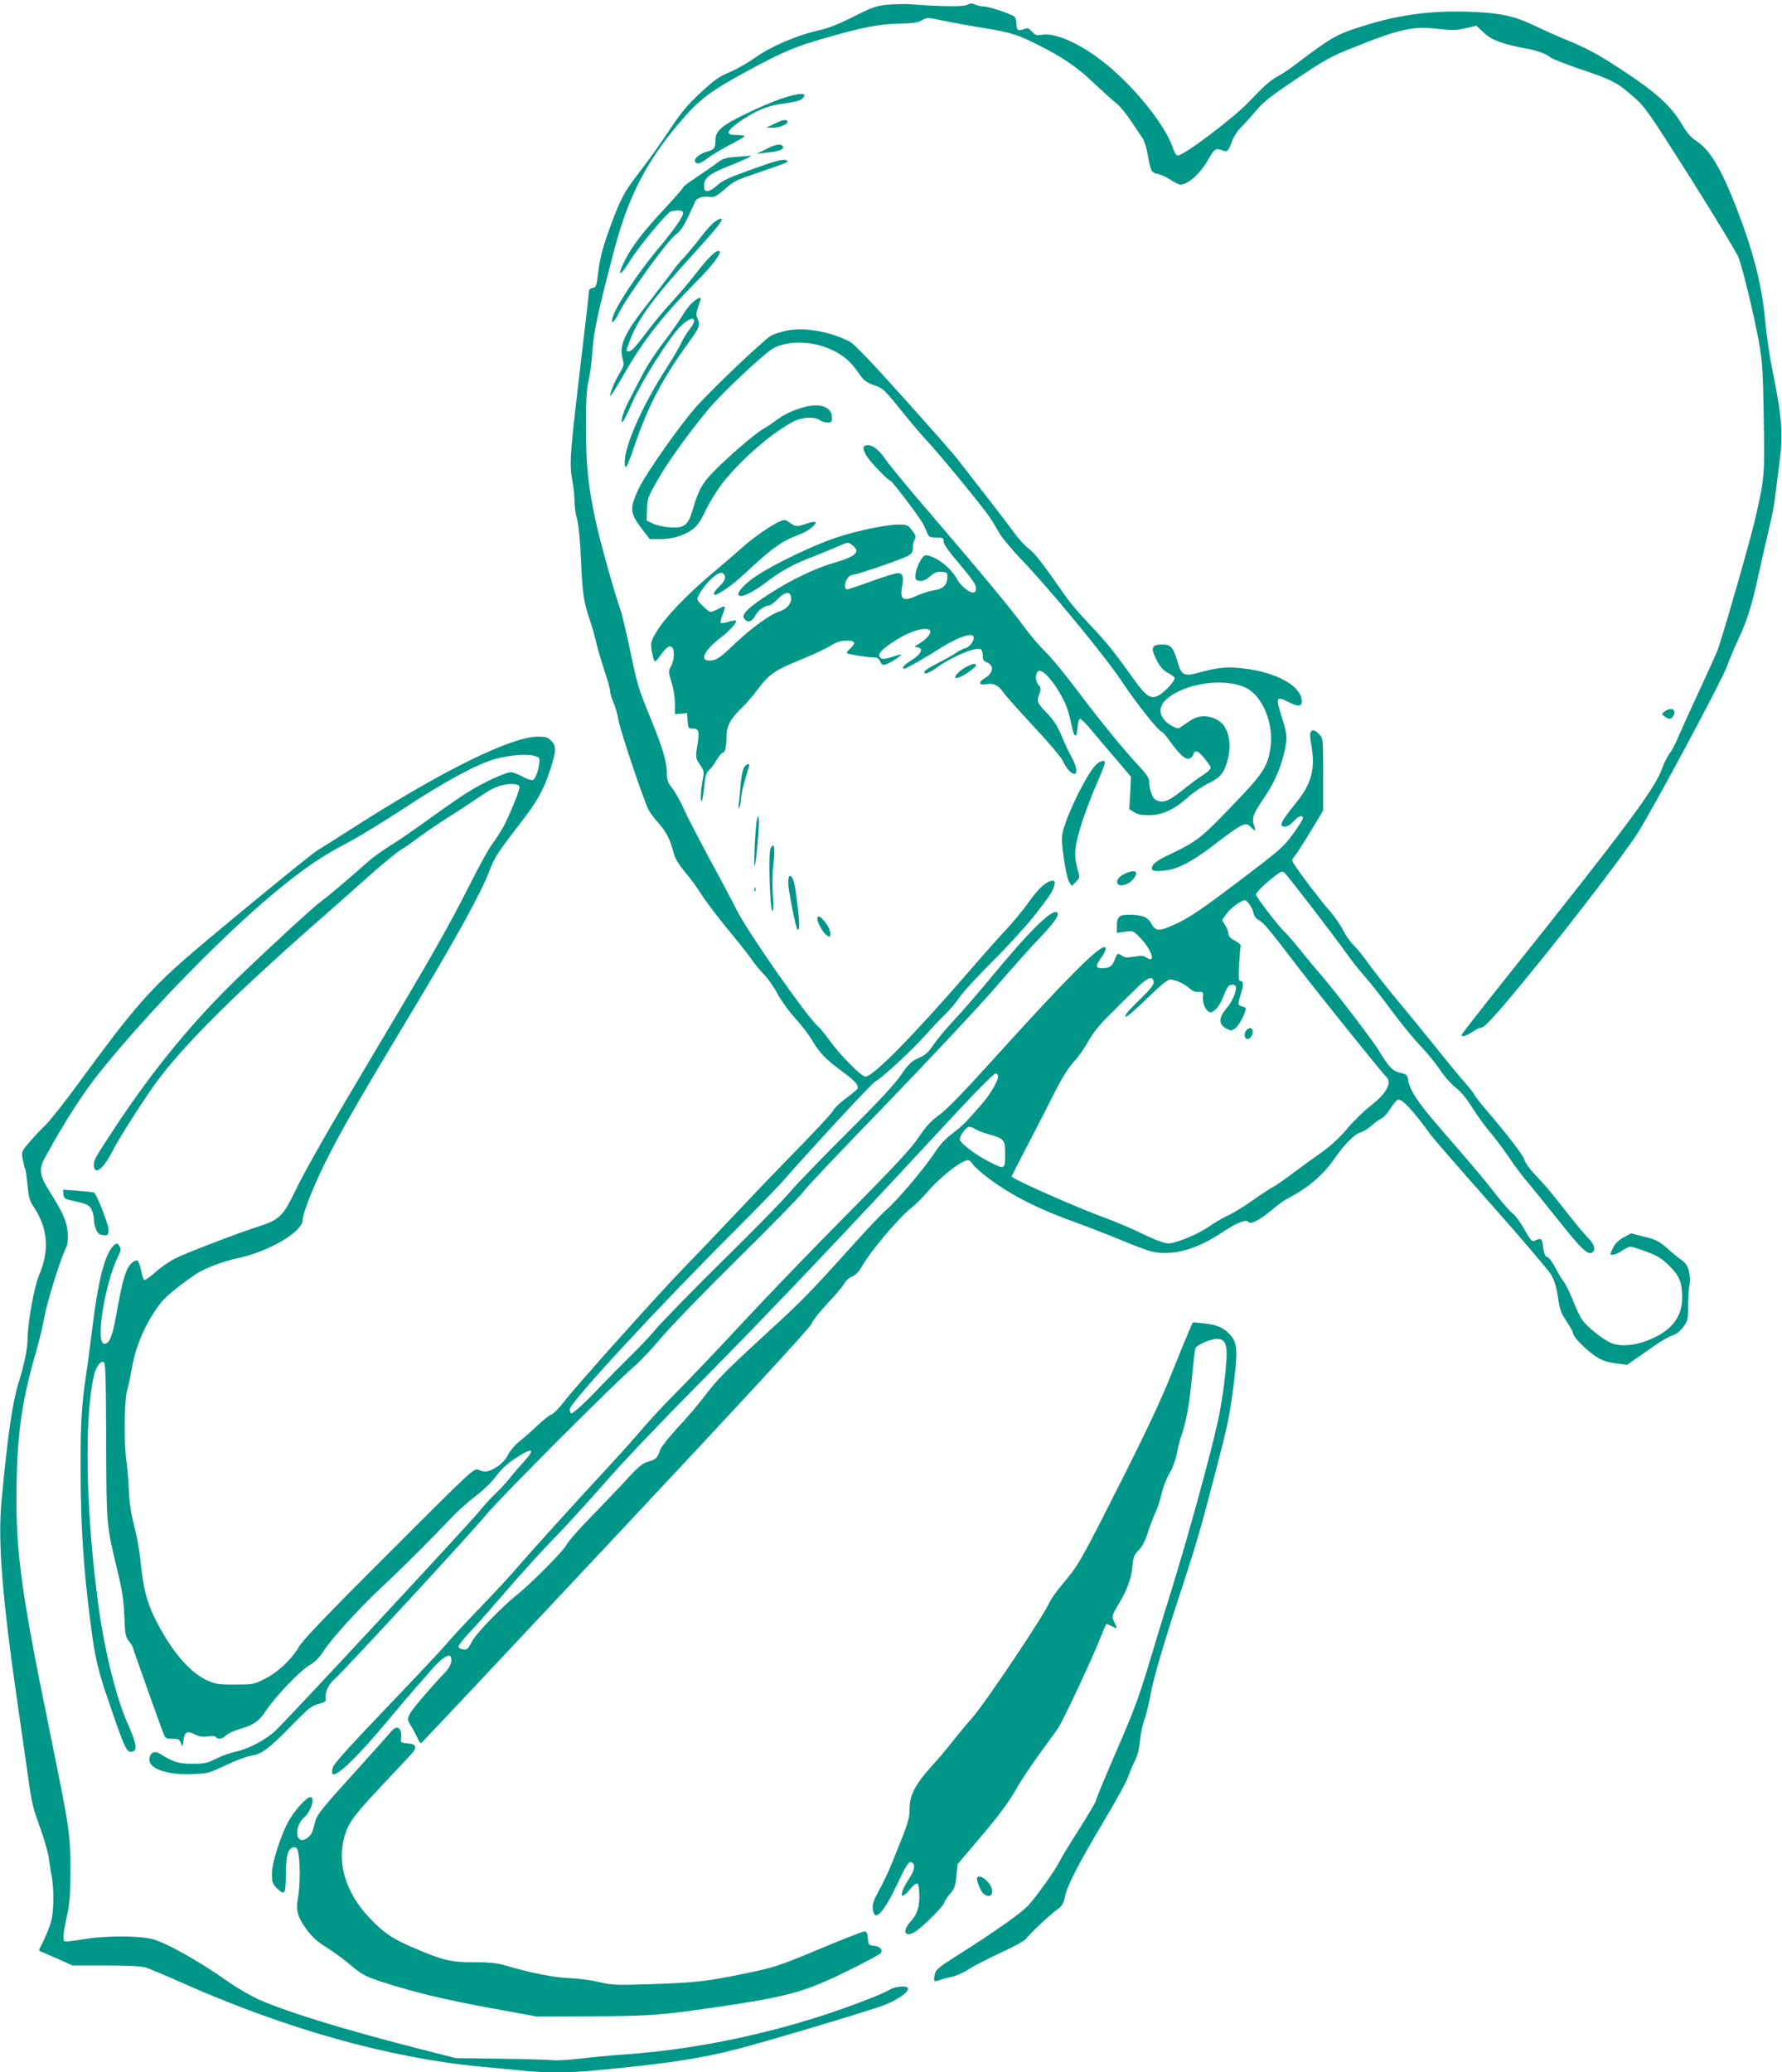 <?xml version="1.0" standalone="no"?>
<!DOCTYPE svg PUBLIC "-//W3C//DTD SVG 20010904//EN"
 "http://www.w3.org/TR/2001/REC-SVG-20010904/DTD/svg10.dtd">
<svg version="1.0" xmlns="http://www.w3.org/2000/svg"
 width="1101pt" height="1280pt" viewBox="0 0 1101 1280"
 preserveAspectRatio="xMidYMid meet">
<g transform="translate(0,1280) scale(0.1,-0.1)"
fill="#009688" stroke="none">
<path d="M5485 12771 c-72 -7 -93 -14 -212 -74 -97 -49 -157 -72 -225 -87
-127 -29 -292 -100 -382 -166 -41 -29 -110 -69 -154 -88 -68 -28 -98 -50 -182
-127 -82 -76 -119 -120 -195 -234 -51 -78 -134 -194 -184 -258 -98 -125 -125
-178 -200 -392 -29 -82 -46 -152 -54 -220 -11 -92 -14 -100 -34 -103 -13 -2
-23 -9 -23 -15 0 -7 -27 -244 -61 -527 -60 -509 -62 -551 -40 -665 5 -27 10
-77 11 -110 0 -33 7 -85 16 -115 9 -34 19 -131 24 -254 9 -207 16 -253 56
-371 13 -38 30 -99 38 -135 8 -36 31 -113 50 -171 20 -59 36 -117 36 -130 0
-13 9 -43 20 -67 11 -24 25 -73 31 -110 10 -61 154 -490 186 -554 7 -15 34
-51 60 -80 50 -56 75 -105 94 -183 9 -36 29 -70 70 -120 33 -38 73 -94 91
-122 38 -61 122 -171 224 -293 38 -47 85 -107 103 -133 18 -27 52 -67 75 -90
22 -23 59 -75 80 -116 22 -41 69 -106 106 -147 37 -40 85 -101 105 -136 50
-83 83 -118 186 -194 80 -59 99 -79 99 -105 0 -5 -30 -31 -67 -58 -38 -27 -77
-64 -87 -83 -11 -18 -106 -121 -211 -228 -105 -107 -278 -287 -384 -400 -106
-113 -250 -263 -320 -335 -151 -154 -673 -737 -748 -835 -29 -38 -63 -72 -75
-76 -13 -4 -54 -37 -93 -74 -38 -36 -88 -80 -111 -97 -22 -18 -51 -52 -64 -77
-15 -30 -39 -56 -70 -76 -51 -33 -75 -36 -115 -18 -26 11 -38 0 -551 -513
-382 -381 -533 -539 -556 -579 -44 -77 -133 -162 -215 -201 -65 -33 -72 -34
-183 -34 -104 0 -120 3 -173 27 -108 51 -218 181 -316 374 -53 104 -77 198
-91 347 -6 67 -24 169 -40 227 -19 74 -30 141 -34 225 -3 66 -10 152 -16 190
-15 115 -12 363 5 425 9 30 22 96 31 145 24 141 92 291 181 402 30 38 108 101
210 171 51 36 172 82 270 103 188 40 393 162 393 234 0 39 67 209 137 350 102
204 197 369 530 923 280 465 437 750 488 886 30 79 53 115 184 284 110 141
149 210 191 340 37 113 38 145 5 177 -20 21 -34 25 -81 25 -165 0 -587 -208
-1133 -557 -108 -69 -212 -135 -231 -146 -42 -25 -656 -529 -821 -674 -224
-197 -334 -326 -649 -757 -85 -117 -180 -237 -211 -267 -31 -30 -77 -79 -102
-109 -45 -54 -45 -56 -36 -103 5 -27 11 -53 15 -58 3 -5 9 -50 14 -100 7 -72
14 -99 34 -127 92 -134 104 -276 37 -429 -30 -70 -71 -298 -71 -399 0 -53 -22
-160 -55 -264 -38 -122 -67 -318 -106 -735 -23 -249 5 -598 102 -1265 22 -151
50 -351 64 -445 19 -142 31 -191 69 -293 25 -68 51 -156 57 -195 5 -40 14 -96
20 -126 13 -78 11 -208 -5 -268 -11 -41 -37 -103 -74 -175 -2 -5 5 -11 15 -14
10 -4 57 -24 104 -45 l86 -39 205 0 c143 0 218 -4 249 -13 24 -8 123 -49 219
-92 645 -287 1283 -466 1850 -520 91 -8 209 -20 263 -25 128 -13 291 -13 436
1 447 42 645 71 891 134 161 41 770 223 889 265 86 31 161 81 161 106 0 21
-72 18 -112 -5 -18 -11 -69 -34 -113 -51 -481 -191 -1018 -314 -1530 -350 -88
-6 -213 -18 -278 -26 -65 -8 -139 -12 -165 -9 -26 3 -171 7 -322 9 l-275 4
-255 65 c-443 114 -775 216 -955 294 -51 22 -139 73 -200 116 -181 128 -392
245 -472 262 -89 19 -270 19 -397 0 -148 -23 -141 -23 -144 4 -2 14 7 72 20
130 20 91 23 133 23 296 0 219 -4 244 -135 887 -177 864 -207 1104 -197 1527
7 302 37 498 121 786 19 66 42 163 51 215 17 92 98 353 131 419 12 23 15 51
12 95 -4 69 -28 125 -112 257 -64 103 -68 138 -25 215 124 225 233 393 335
521 321 398 807 893 1142 1160 146 117 246 183 395 261 65 34 222 130 350 214
249 164 451 272 560 301 89 23 182 31 232 20 34 -8 40 -13 38 -34 -3 -49 -24
-110 -40 -116 -10 -4 -38 5 -65 20 -26 15 -58 27 -71 27 -32 0 -160 -58 -252
-114 -44 -26 -152 -101 -242 -166 -90 -65 -202 -143 -250 -172 -47 -29 -111
-75 -142 -103 -136 -120 -245 -212 -288 -243 -43 -31 -291 -258 -505 -464
-278 -267 -520 -560 -755 -913 -132 -200 -143 -218 -143 -248 0 -70 54 -34
110 74 40 77 132 225 233 374 160 237 464 546 1007 1025 140 123 311 274 379
335 68 60 143 121 166 135 24 14 76 50 116 81 41 30 119 83 174 118 55 34 141
91 192 126 64 44 108 67 146 75 59 14 107 8 107 -13 0 -21 -69 -188 -101 -246
-17 -30 -48 -78 -69 -106 -21 -27 -85 -144 -143 -260 -124 -245 -238 -446
-557 -980 -317 -531 -452 -768 -522 -913 -69 -143 -94 -167 -222 -208 -113
-35 -436 -159 -510 -195 -34 -17 -90 -55 -124 -85 -34 -31 -66 -53 -71 -50 -5
3 -12 22 -16 42 -3 20 -10 47 -16 60 -7 21 -12 23 -29 14 -48 -26 -69 -89
-114 -343 -23 -125 -41 -167 -72 -167 -57 0 5 380 87 543 15 29 17 42 9 57
-14 26 -24 25 -49 -6 -49 -62 -87 -220 -121 -499 -12 -93 -27 -213 -35 -265
-31 -203 -38 -316 -37 -610 0 -331 17 -599 58 -919 29 -235 47 -313 118 -518
104 -304 110 -315 151 -299 24 9 14 58 -36 170 -69 153 -140 437 -178 707 -80
578 -93 1166 -31 1442 11 50 37 89 58 85 14 -3 16 -48 18 -488 2 -531 0 -509
69 -800 30 -121 39 -182 43 -280 4 -112 7 -128 28 -156 13 -17 24 -34 24 -37
0 -7 169 -483 192 -539 9 -25 16 -28 53 -28 38 0 44 -3 53 -27 8 -27 9 -26 16
20 8 53 23 59 77 31 21 -10 43 -13 73 -9 28 5 46 3 50 -4 11 -17 41 -13 61 9
10 11 48 29 84 40 91 27 121 48 166 116 58 87 209 245 266 278 35 20 61 46 87
86 50 79 226 272 364 400 110 102 307 298 431 430 34 36 99 94 145 129 49 37
101 88 127 123 30 41 68 77 117 109 108 72 131 64 55 -19 -24 -26 -64 -72 -89
-104 -25 -31 -64 -72 -86 -93 -22 -20 -67 -68 -99 -108 -63 -78 -1171 -1270
-1258 -1354 -62 -59 -170 -116 -252 -133 -32 -7 -85 -26 -118 -43 -53 -27 -71
-31 -145 -31 -85 -1 -120 10 -206 64 -28 17 -52 7 -60 -26 -16 -64 98 -108
260 -102 97 3 105 5 211 55 61 29 131 55 158 59 64 9 109 43 249 187 103 105
124 122 165 132 41 10 48 16 45 34 -6 37 18 89 53 118 51 43 848 906 935 1013
81 100 811 831 916 918 34 28 110 108 169 179 59 70 274 292 477 492 203 200
382 383 399 408 17 25 252 273 522 551 269 279 567 597 662 707 95 110 219
250 277 310 98 103 128 148 108 160 -33 20 -173 -118 -413 -410 -73 -88 -171
-201 -219 -252 -48 -51 -106 -120 -129 -154 -33 -49 -51 -66 -94 -84 -45 -20
-60 -35 -110 -107 -39 -57 -141 -166 -329 -353 -149 -148 -308 -313 -354 -366
-45 -54 -234 -247 -421 -430 -186 -184 -368 -370 -405 -414 -37 -44 -111 -123
-165 -175 -53 -52 -131 -131 -173 -175 -98 -104 -175 -175 -188 -175 -5 0 -10
11 -10 25 0 41 548 634 1026 1110 121 121 252 256 291 300 176 201 556 611
571 616 31 12 217 182 299 274 45 50 104 113 133 140 28 28 67 73 86 102 18
29 111 130 206 225 96 95 212 223 259 283 100 128 114 150 123 188 5 21 3 27
-10 27 -35 0 -87 -45 -145 -128 -34 -48 -94 -121 -133 -163 -39 -41 -141 -155
-226 -254 -357 -412 -606 -665 -653 -665 -24 0 -151 127 -219 220 -30 41 -63
82 -73 90 -69 57 -446 598 -507 726 -13 27 -84 162 -159 299 -74 138 -148 281
-165 320 -16 38 -46 92 -66 120 -32 41 -38 57 -38 98 0 72 -24 152 -97 332
-81 199 -84 208 -133 442 -22 106 -48 211 -56 235 -35 96 -126 420 -153 547
-47 215 -61 347 -61 589 0 162 4 232 16 277 8 33 19 116 24 185 8 123 34 242
132 615 86 331 194 545 397 787 132 157 199 207 466 350 196 104 259 130 439
182 235 68 337 88 461 90 87 2 116 6 141 21 30 18 32 18 135 -3 57 -12 172
-33 254 -46 154 -25 204 -40 324 -101 155 -77 244 -138 345 -234 56 -53 119
-110 140 -126 22 -16 64 -67 95 -114 31 -46 64 -96 73 -109 9 -14 22 -57 29
-96 18 -103 23 -113 62 -120 19 -4 54 -20 78 -36 24 -16 52 -30 62 -30 48 0
124 69 174 158 36 64 44 69 87 53 29 -12 35 -5 60 61 9 25 33 61 52 80 19 18
60 64 92 102 47 56 91 91 252 199 169 114 214 139 340 189 300 121 378 138
540 119 83 -9 110 -8 166 5 l66 15 47 -44 c48 -45 116 -70 267 -98 66 -12 120
-33 144 -54 9 -8 89 -39 178 -70 202 -68 232 -83 330 -169 76 -66 89 -84 358
-508 153 -243 287 -464 297 -492 29 -82 95 -359 123 -511 23 -126 26 -175 31
-475 6 -366 6 -369 -56 -639 -29 -124 -191 -689 -227 -791 -9 -25 -62 -142
-117 -260 -55 -118 -112 -245 -128 -282 -15 -37 -39 -83 -53 -101 -14 -19 -35
-59 -46 -91 -42 -124 -221 -364 -969 -1301 -149 -187 -271 -343 -271 -347 0
-15 28 -8 66 18 21 15 48 27 59 28 23 1 142 138 416 478 210 262 474 609 544
718 87 133 523 946 553 1030 17 47 51 128 76 180 50 106 82 209 121 391 15 68
42 187 60 264 19 77 37 167 40 200 4 33 16 127 27 210 27 197 20 289 -47 618
-14 71 -32 199 -40 285 -20 217 -74 425 -182 702 -90 229 -159 344 -238 396
-38 26 -63 53 -91 102 -69 119 -167 207 -396 355 -131 85 -192 118 -323 172
-49 20 -135 58 -190 85 -123 59 -211 79 -374 86 -271 13 -491 -18 -743 -104
-119 -40 -155 -62 -377 -230 -31 -23 -76 -53 -101 -66 -42 -23 -82 -58 -174
-155 -92 -98 -401 -331 -438 -331 -11 0 -22 16 -32 48 -50 148 -258 402 -449
545 -142 107 -285 167 -363 152 -28 -5 -38 -2 -58 20 -20 22 -27 24 -51 15
-35 -13 -45 -6 -45 34 0 19 -6 38 -12 43 -23 18 -159 63 -188 63 -16 0 -41 5
-55 12 -20 9 -31 8 -50 -2 -23 -12 -149 -11 -355 4 -30 2 -91 1 -135 -3z"/>
<path d="M4825 12190 c-49 -17 -149 -59 -221 -95 -147 -72 -184 -104 -184
-163 0 -48 -7 -56 -56 -70 -44 -13 -80 -44 -69 -61 11 -19 33 -12 80 24 25 19
86 55 135 81 50 25 90 49 90 53 0 4 -21 7 -47 7 -71 -1 -68 22 10 78 100 71
181 105 283 117 53 7 96 17 107 26 47 43 -6 43 -128 3z"/>
<path d="M4785 12036 l-50 -24 38 -1 c42 -1 101 24 92 39 -9 15 -25 12 -80
-14z"/>
<path d="M4735 11880 l-60 -30 60 7 c74 7 108 19 103 36 -8 22 -42 18 -103
-13z"/>
<path d="M4548 11831 c-66 -5 -82 -10 -120 -39 -23 -18 -80 -57 -125 -87 -46
-30 -83 -58 -83 -63 0 -5 -50 -62 -111 -128 -132 -141 -205 -235 -248 -322
-50 -99 -33 -106 26 -11 55 90 230 302 258 313 9 3 30 6 46 6 22 0 29 -5 29
-19 0 -21 -59 -104 -151 -214 -127 -151 -268 -364 -284 -429 -12 -48 10 -30
42 35 47 95 301 446 346 476 27 19 48 47 76 106 21 44 41 88 45 98 7 23 47 37
88 31 28 -5 40 1 87 40 68 59 67 59 219 111 184 63 188 65 173 74 -19 12 -71
-2 -243 -65 -117 -42 -161 -63 -188 -90 -20 -19 -46 -34 -58 -34 -18 0 -22 6
-22 34 0 47 35 74 152 120 88 34 155 67 133 64 -5 -1 -44 -4 -87 -7z"/>
<path d="M4417 11431 c-15 -10 -55 -53 -88 -97 -33 -43 -80 -99 -103 -124 -24
-25 -54 -61 -67 -80 -13 -19 -74 -98 -134 -176 -172 -217 -203 -285 -176 -380
7 -26 4 -39 -21 -80 -31 -49 -64 -131 -56 -139 2 -3 42 62 89 143 115 202 238
357 447 568 92 93 150 169 138 181 -15 15 -63 -29 -139 -127 -45 -58 -116
-142 -158 -187 -42 -45 -114 -131 -159 -192 -54 -72 -89 -111 -101 -111 -24 0
-24 -3 6 75 46 123 145 258 370 505 68 75 143 159 165 188 43 53 37 67 -13 33z"/>
<path d="M4281 10934 c-17 -14 -47 -52 -66 -85 -19 -32 -72 -107 -117 -166
-46 -59 -104 -148 -129 -198 -26 -49 -63 -121 -83 -160 -20 -38 -39 -86 -42
-105 -11 -57 10 -26 63 95 57 129 227 399 295 467 74 75 120 60 57 -18 -17
-22 -40 -59 -51 -84 -11 -25 -51 -93 -89 -152 -144 -221 -259 -478 -259 -579
0 -64 13 -41 65 111 79 233 175 413 333 629 64 88 70 103 51 145 -9 19 -8 35
5 72 9 26 16 49 16 51 0 10 -22 0 -49 -23z"/>
<path d="M4847 10755 c-32 -8 -68 -20 -81 -27 -43 -23 -365 -329 -465 -441
-97 -109 -298 -394 -351 -497 -15 -31 -33 -74 -39 -97 -14 -52 -1 -89 61 -168
l43 -55 61 0 c76 0 149 21 201 59 31 22 51 51 85 123 25 51 72 127 105 168
121 151 306 310 440 379 50 25 130 28 159 6 10 -8 31 -15 47 -15 23 0 27 4 27
30 0 65 -68 92 -169 66 -70 -18 -130 -47 -181 -86 -19 -15 -55 -38 -80 -53
-50 -29 -212 -169 -306 -265 -66 -68 -91 -115 -124 -229 -28 -98 -52 -117
-141 -110 -37 2 -84 13 -105 23 l-39 19 2 67 c1 63 5 75 64 180 64 112 181
277 314 438 81 99 353 354 406 381 94 47 240 43 354 -10 75 -34 121 -74 170
-145 31 -46 46 -57 95 -75 62 -23 53 -14 221 -221 33 -41 82 -97 108 -125 70
-73 348 -412 386 -470 18 -27 45 -72 60 -99 15 -26 73 -96 129 -155 178 -184
524 -605 628 -761 87 -132 229 -310 246 -310 4 0 27 -26 50 -58 61 -84 96
-115 120 -108 11 4 22 16 25 26 8 32 32 23 71 -27 20 -25 36 -49 36 -52 0 -13
-17 -29 -55 -53 -22 -14 -78 -55 -123 -92 -86 -68 -119 -79 -162 -56 -20 11
-40 66 -40 113 0 20 -17 46 -63 95 -98 105 -241 281 -385 472 -72 96 -159 202
-194 235 -35 34 -92 101 -128 150 -76 105 -266 334 -584 705 -126 146 -245
290 -267 322 -45 66 -83 98 -115 98 -33 0 -37 -14 -15 -57 18 -36 129 -154
152 -162 13 -4 178 -222 201 -265 9 -17 21 -43 27 -58 9 -25 16 -28 56 -28 41
0 45 -2 45 -25 0 -16 32 -62 100 -141 75 -89 100 -125 100 -146 0 -21 -5 -28
-19 -28 -25 0 -77 44 -97 81 -36 71 -138 149 -196 149 -20 0 -60 -78 -62 -123
-1 -28 2 -32 27 -35 20 -2 38 6 63 28 29 25 43 30 72 28 35 -3 37 -5 35 -36
-2 -46 -27 -70 -82 -78 -25 -3 -69 -17 -98 -30 -92 -42 -114 -31 -100 50 12
65 5 86 -27 86 -13 0 -86 -22 -161 -50 -75 -27 -143 -50 -151 -50 -19 0 -18
40 2 68 8 12 23 22 33 22 25 0 308 97 343 118 22 13 28 24 28 49 0 18 5 42 12
52 9 15 6 25 -17 55 -25 33 -31 36 -81 36 -78 0 -251 -36 -386 -80 -138 -46
-379 -160 -493 -236 -72 -47 -126 -106 -111 -121 16 -16 82 15 165 77 103 78
171 115 305 166 50 20 117 47 148 61 56 25 57 25 82 7 56 -41 26 -71 -110
-110 -115 -33 -262 -103 -396 -189 -130 -83 -177 -128 -162 -153 20 -31 47
-26 69 13 18 35 59 65 87 65 8 0 32 18 53 40 46 47 78 50 83 9 4 -35 -29 -73
-75 -87 -54 -16 -173 -103 -273 -198 -95 -91 -115 -104 -159 -104 -60 0 -28
65 70 140 58 45 105 97 96 106 -3 3 -24 0 -46 -7 -23 -7 -44 -9 -48 -6 -3 4 2
26 11 50 22 59 21 60 -24 37 -21 -11 -44 -20 -50 -20 -5 0 -28 17 -49 38 -33
32 -37 41 -29 57 45 86 130 164 155 144 22 -19 15 -46 -22 -80 -19 -19 -35
-39 -35 -47 0 -25 101 40 189 123 176 164 229 202 344 245 52 20 107 64 94 76
-3 3 -27 -1 -53 -10 -61 -21 -69 -20 -104 5 -26 20 -32 21 -61 9 -54 -23 -170
-104 -239 -167 -36 -32 -119 -104 -185 -159 -151 -127 -289 -271 -338 -355
-34 -56 -37 -69 -32 -108 4 -24 10 -53 14 -64 7 -19 11 -17 40 23 38 53 58 67
74 51 17 -17 12 -84 -8 -118 -16 -28 -16 -32 4 -97 12 -39 21 -95 21 -132 l0
-65 38 3 37 3 3 -47 c3 -45 5 -48 32 -48 37 0 42 -18 30 -95 -14 -83 -13 -87
16 -131 25 -36 25 -41 15 -93 -12 -59 -15 -138 -5 -128 4 3 10 43 15 89 6 64
13 87 28 99 11 9 33 38 48 64 16 26 33 47 38 46 14 -3 23 34 24 102 1 66 26
110 101 182 23 22 63 69 90 105 69 94 109 121 266 185 76 31 160 70 186 87 33
21 61 30 94 31 57 2 66 -13 28 -48 -15 -14 -25 -27 -23 -29 9 -7 124 -26 159
-26 30 0 39 -5 48 -26 10 -20 17 -24 34 -18 27 8 100 55 95 61 -2 2 -23 -4
-47 -12 -55 -19 -79 -19 -87 2 -9 22 42 65 138 120 118 66 221 64 158 -3 -13
-14 -37 -33 -54 -42 -28 -16 -29 -17 -7 -20 43 -7 23 -44 -45 -86 -38 -23 -56
-46 -35 -46 12 1 120 62 216 123 98 63 189 98 207 80 17 -17 -15 -69 -48 -77
-15 -4 -40 -17 -57 -29 -17 -12 -67 -40 -110 -62 -44 -22 -82 -46 -84 -52 -7
-24 25 -13 82 28 92 66 239 126 266 109 7 -5 13 -22 12 -40 0 -24 5 -33 23
-40 49 -19 44 -67 -11 -99 -42 -25 -36 -46 11 -37 44 9 75 -7 105 -52 14 -20
99 -115 189 -212 90 -96 170 -191 178 -210 17 -41 51 -80 70 -80 22 0 15 47
-16 103 -16 28 -44 88 -62 132 -25 60 -47 95 -91 141 -62 65 -64 70 -46 120
10 28 9 36 -5 52 -18 20 -22 59 -8 81 30 48 168 -140 198 -269 25 -113 28
-121 38 -123 6 -1 11 22 13 51 2 33 8 52 16 52 6 0 39 -33 71 -72 33 -40 101
-121 152 -179 l91 -107 -5 -100 -6 -100 29 -18 c20 -14 47 -19 94 -19 81 0
154 34 243 113 33 30 88 67 124 84 76 37 98 65 120 154 19 77 9 153 -26 203
-27 38 -93 64 -141 56 -35 -6 -52 -15 -115 -59 -26 -19 -28 -19 -62 -1 -79 43
-96 109 -40 162 108 103 365 141 498 73 103 -53 171 -225 148 -372 -19 -117
-44 -155 -240 -359 -192 -200 -214 -217 -406 -308 -45 -22 -75 -43 -82 -58
-14 -31 2 -38 76 -30 76 8 165 53 287 146 198 151 210 157 246 121 27 -27 31
-25 20 6 -18 47 -10 72 46 155 71 103 108 182 134 283 26 104 26 121 -11 238
-39 120 -34 131 39 93 62 -32 88 -30 85 8 -6 91 -156 174 -357 198 -101 12
-155 8 -269 -23 -105 -29 -117 -23 -146 77 -25 84 -42 99 -110 93 -47 -4 -50
-27 -14 -97 20 -39 39 -60 67 -76 22 -11 41 -26 43 -32 6 -16 -63 -91 -100
-109 -48 -25 -77 -5 -159 110 -111 156 -164 223 -268 331 -53 55 -118 132
-145 170 -144 207 -189 266 -231 298 -25 19 -62 60 -83 90 -21 29 -103 137
-182 238 -79 101 -157 202 -174 224 -16 22 -164 190 -328 373 -201 224 -311
339 -337 352 -129 66 -295 92 -403 65z"/>
<path d="M5970 8681 c-41 -22 -76 -58 -66 -68 12 -12 126 59 126 79 0 13 -22
9 -60 -11z"/>
<path d="M10284 8405 c-19 -15 -19 -15 0 -30 27 -20 43 -19 56 5 20 38 -17 55
-56 25z"/>
<path d="M8096 8275 c-3 -8 -1 -38 4 -66 29 -153 6 -246 -91 -366 -88 -109
-105 -139 -83 -147 19 -7 42 4 73 38 27 28 51 34 51 12 0 -7 -28 -52 -62 -98
-57 -79 -82 -100 -335 -292 -203 -154 -296 -218 -366 -252 -122 -59 -145 -60
-172 -11 -23 43 -58 57 -142 57 -60 0 -73 -14 -73 -75 l0 -37 51 7 c50 7 51 7
96 -40 70 -73 96 -159 37 -120 -20 13 -34 14 -77 6 -41 -7 -57 -6 -74 5 -30
19 -29 19 -46 -25 -17 -41 -32 -51 -77 -51 -41 0 -43 12 -10 59 29 39 39 71
23 71 -41 0 -250 -211 -665 -670 -196 -217 -306 -331 -354 -366 -53 -38 -83
-71 -129 -140 -47 -69 -142 -172 -431 -464 -205 -206 -500 -512 -656 -680
-155 -167 -340 -361 -409 -430 -70 -70 -160 -167 -202 -216 -41 -49 -144 -164
-228 -255 -186 -200 -472 -516 -560 -619 -35 -41 -133 -147 -217 -234 -85 -88
-177 -187 -205 -220 -27 -34 -198 -215 -378 -403 -240 -251 -329 -350 -334
-373 -4 -17 -4 -34 -1 -37 22 -23 154 104 340 327 71 85 150 178 175 206 25
28 70 79 99 113 62 71 109 101 118 76 10 -25 -4 -61 -37 -96 -105 -111 -204
-228 -218 -257 -15 -32 -14 -36 7 -70 13 -21 31 -54 40 -74 9 -21 20 -37 24
-35 3 1 543 575 1200 1276 805 859 1199 1286 1211 1313 9 23 56 81 102 130 47
49 92 103 101 119 8 17 30 37 49 44 22 10 42 31 63 67 52 92 224 295 303 358
26 20 74 68 107 107 63 73 177 166 224 182 24 9 30 6 49 -21 12 -17 57 -57
101 -89 143 -106 308 -189 543 -273 72 -26 193 -73 270 -105 77 -32 161 -64
187 -70 132 -31 277 8 450 124 83 55 140 76 152 57 11 -18 72 14 142 73 35 30
82 64 104 75 119 61 216 143 286 245 62 89 125 152 161 161 15 4 45 22 66 41
21 19 49 39 63 45 13 6 38 33 54 60 17 27 37 51 46 55 25 9 90 -60 204 -217
19 -26 188 -220 375 -431 187 -211 353 -406 369 -433 20 -35 33 -77 42 -140
11 -76 19 -98 54 -149 22 -33 40 -66 40 -74 0 -20 72 -94 132 -136 43 -29 69
-39 127 -47 l74 -10 53 37 c30 21 85 59 122 85 37 26 84 53 105 59 24 8 48 27
67 53 28 37 30 46 30 130 0 50 4 107 8 126 5 20 4 55 -2 83 -9 39 -19 54 -48
75 -21 15 -62 48 -91 75 -46 40 -67 51 -137 68 l-82 21 -45 -24 c-29 -15 -51
-36 -64 -60 -10 -21 -19 -40 -19 -43 0 -13 39 -3 72 20 20 14 44 25 52 25 8 0
52 -14 98 -31 68 -25 93 -40 141 -87 64 -63 79 -100 80 -197 1 -110 -57 -193
-175 -248 -100 -47 -199 -59 -264 -32 -51 21 -152 102 -180 145 -14 20 -40 77
-59 126 -20 48 -44 97 -54 108 -10 12 -33 49 -50 83 -17 34 -39 64 -50 68 -15
4 -21 19 -27 61 -7 58 -8 59 -56 39 -13 -5 -25 9 -59 70 -23 42 -55 86 -71 98
-17 12 -65 67 -108 122 -42 55 -122 151 -176 214 -230 265 -267 309 -309 371
-28 40 -48 82 -53 110 -7 42 -9 45 -49 53 -46 9 -75 39 -132 135 -36 61 -278
377 -360 471 -31 35 -89 105 -129 155 -40 50 -84 100 -96 111 -34 30 -176 215
-176 230 0 13 60 71 123 119 31 24 39 26 53 15 18 -15 307 -390 384 -499 29
-41 81 -106 115 -145 34 -38 108 -133 165 -210 57 -77 136 -174 176 -215 40
-41 94 -108 121 -148 26 -40 70 -89 97 -110 33 -25 68 -68 107 -131 33 -51 80
-116 105 -144 25 -28 77 -98 116 -154 38 -57 89 -124 112 -150 23 -27 111
-135 195 -241 147 -184 181 -216 210 -197 20 12 11 49 -18 79 -42 44 -87 98
-168 202 -76 97 -95 120 -174 204 -28 30 -56 69 -60 85 -9 31 -103 153 -232
304 -40 46 -75 91 -78 100 -4 9 -31 43 -60 76 -29 33 -107 127 -173 210 -66
82 -175 216 -243 297 -67 81 -147 183 -177 225 -30 43 -71 94 -91 113 -20 19
-51 62 -67 95 -17 33 -56 89 -88 125 -52 59 -170 214 -214 281 -16 26 -16 28
6 55 13 16 57 85 98 153 l75 125 0 222 c0 222 0 222 -24 248 -28 29 -46 33
-55 11z m-377 -1060 c11 -14 23 -39 26 -56 4 -18 17 -35 35 -44 28 -15 55 -47
245 -295 131 -171 519 -653 538 -669 41 -34 5 -104 -91 -178 -40 -31 -107 -95
-148 -144 -48 -57 -103 -107 -156 -145 -46 -32 -126 -90 -178 -129 -52 -40
-111 -80 -130 -90 -19 -10 -74 -46 -123 -81 -48 -34 -117 -77 -155 -94 -37
-18 -88 -48 -114 -67 -61 -44 -202 -103 -249 -103 -24 0 -79 20 -160 59 -68
33 -164 74 -214 92 -178 64 -595 248 -595 263 0 1 43 86 96 187 53 101 128
247 166 324 49 96 87 157 122 196 28 30 69 88 90 128 26 46 67 99 118 149 42
42 115 115 161 160 86 86 119 100 125 56 2 -15 -20 -43 -78 -100 -45 -43 -86
-87 -91 -96 -23 -42 18 -11 130 97 77 75 126 115 140 115 32 0 92 -28 121 -55
17 -16 35 -24 55 -22 28 2 30 0 27 -33 -4 -48 31 -104 56 -91 31 16 52 47 75
107 17 44 29 60 45 62 12 2 24 -3 27 -10 9 -22 -22 -97 -55 -134 -52 -59 -52
-102 -2 -128 26 -13 31 -13 51 0 21 15 52 67 65 110 5 17 2 23 -19 28 -29 7
-29 8 -10 72 19 62 19 84 0 84 -13 0 -14 15 -9 103 3 56 7 108 10 114 2 7 -15
22 -36 33 -28 14 -40 27 -40 42 0 11 -9 35 -20 53 l-20 32 30 41 c25 35 87 80
112 82 4 0 16 -11 27 -25z m-1554 -1055 c12 -20 -42 -116 -108 -190 -101 -115
-108 -122 -175 -173 -40 -30 -78 -71 -106 -115 -57 -89 -232 -296 -295 -350
-28 -23 -133 -134 -233 -246 -252 -279 -290 -318 -533 -541 -234 -215 -285
-267 -360 -366 -38 -51 -113 -139 -166 -195 -52 -56 -101 -117 -108 -135 -21
-57 -26 -62 -73 -76 -39 -11 -61 -29 -140 -115 -51 -56 -151 -160 -221 -232
-71 -72 -138 -149 -149 -171 -19 -37 -218 -237 -301 -303 -99 -79 -256 -242
-281 -291 -23 -45 -30 -52 -53 -49 -15 2 -28 9 -31 15 -2 7 29 48 70 91 40 42
140 156 223 252 82 96 215 243 295 325 81 83 224 240 320 350 98 114 351 379
585 615 383 386 888 917 1442 1515 232 252 372 395 385 395 4 0 10 -5 13 -10z
m-139 -334 c11 -8 47 -22 79 -31 102 -29 105 -33 105 -125 0 -96 0 -97 -111
-39 -80 42 -169 111 -169 132 0 24 40 77 58 77 9 0 27 -6 38 -14z"/>
<path d="M7702 6438 c-15 -15 -16 -45 -2 -53 16 -10 40 15 40 41 0 26 -19 31
-38 12z"/>
<path d="M6768 8073 c-56 -60 -170 -290 -199 -402 -11 -44 -11 -69 4 -173 9
-68 24 -132 33 -146 l16 -24 25 25 c25 24 25 27 13 69 -25 86 -23 131 9 247
17 60 57 171 89 248 77 179 78 183 55 183 -11 0 -31 -12 -45 -27z"/>
<path d="M4596 8058 c-7 -13 -16 -58 -20 -100 -3 -43 -8 -97 -11 -120 -4 -32
-3 -38 4 -23 5 11 10 36 10 56 1 19 12 73 26 119 29 97 28 90 15 90 -5 0 -16
-10 -24 -22z"/>
<path d="M4677 7740 c-9 -30 -22 -290 -15 -290 8 0 31 249 26 285 -3 30 -3 30
-11 5z"/>
<path d="M4760 7555 c-14 -36 -3 -372 12 -381 7 -5 8 31 3 102 -4 63 -2 144 4
193 12 93 2 140 -19 86z"/>
<path d="M6955 7406 c-39 -17 -59 -41 -51 -62 9 -24 65 -11 94 22 42 48 21 68
-43 40z"/>
<path d="M4870 7346 c0 -41 46 -275 56 -285 15 -15 16 26 1 149 -15 134 -27
180 -47 180 -6 0 -10 -20 -10 -44z"/>
<path d="M4661 7304 c0 -11 3 -14 6 -6 3 7 2 16 -1 19 -3 4 -6 -2 -5 -13z"/>
<path d="M5050 7125 c0 -26 37 -89 59 -103 19 -11 21 -10 21 9 0 25 -16 56
-43 87 -24 26 -37 28 -37 7z"/>
<path d="M392 5424 c2 -24 9 -30 43 -37 103 -23 115 -28 130 -57 8 -16 15 -42
15 -59 0 -36 17 -83 33 -93 7 -4 22 -8 35 -8 19 0 22 5 22 36 0 32 -73 219
-89 228 -3 2 -48 7 -99 11 l-93 7 3 -28z"/>
<path d="M7342 4569 c-15 -35 -66 -158 -112 -274 -54 -136 -150 -340 -271
-580 -292 -579 -291 -576 -401 -708 -33 -39 -65 -85 -73 -103 -31 -75 -391
-614 -474 -709 -48 -55 -107 -127 -133 -160 -25 -33 -79 -97 -121 -143 -102
-113 -137 -180 -137 -263 -1 -66 -7 -86 -108 -334 -22 -55 -59 -133 -82 -173
-31 -56 -40 -82 -38 -109 8 -90 63 -35 149 144 54 115 72 144 86 141 31 -6 27
-46 -11 -103 -63 -96 -58 -142 7 -64 20 25 39 39 46 35 6 -4 11 -36 11 -77 0
-74 -14 -114 -55 -159 -51 -56 -37 -97 22 -66 41 21 179 157 188 185 4 12 20
38 37 56 25 29 31 46 37 107 l7 73 150 177 c105 124 167 208 208 280 32 57
100 159 151 228 50 69 101 139 112 155 31 46 215 438 257 548 21 53 40 97 43
97 2 0 17 -7 33 -15 35 -18 35 -17 14 28 -16 34 -16 35 25 105 56 93 81 161
88 240 5 55 11 69 38 97 23 22 41 58 59 115 15 46 36 100 46 121 11 20 27 70
36 110 9 42 31 98 50 129 19 33 37 80 44 117 6 34 19 87 30 118 30 88 48 189
65 362 8 87 18 165 20 174 7 21 94 59 134 59 51 0 65 -33 58 -138 -7 -106 -30
-273 -53 -373 -47 -214 -187 -721 -281 -1024 -36 -115 -92 -298 -124 -405 -84
-281 -104 -335 -233 -633 -64 -148 -116 -274 -116 -281 0 -7 -45 -83 -100
-170 -55 -86 -111 -178 -124 -204 -28 -56 -134 -205 -189 -267 -39 -46 -211
-167 -444 -314 -119 -76 -132 -87 -138 -118 -8 -43 -5 -46 31 -33 16 6 50 15
75 20 26 5 74 26 106 48 33 21 122 67 199 102 76 35 145 73 153 84 21 30 139
141 188 178 36 26 44 39 53 84 15 70 86 208 244 472 70 117 136 237 145 265
10 29 30 75 43 102 17 33 27 75 31 121 3 39 15 97 27 130 11 32 30 106 40 164
19 103 83 320 200 675 77 235 114 360 203 705 77 296 85 336 113 560 22 181
17 230 -27 277 -43 45 -79 60 -162 69 l-67 7 -28 -64z"/>
<path d="M2414 2102 c-12 -15 -119 -134 -237 -265 -176 -194 -218 -246 -227
-280 -20 -78 -26 -91 -51 -109 -71 -53 -89 65 -19 127 43 39 69 125 37 125
-21 0 -88 -72 -126 -135 -51 -84 -111 -267 -111 -338 0 -51 4 -62 29 -88 51
-50 56 -42 57 85 1 123 15 166 53 166 15 0 21 -10 27 -52 10 -72 7 -201 -6
-267 -13 -71 -1 -114 56 -191 33 -45 66 -74 121 -108 41 -26 105 -72 141 -103
78 -66 100 -77 207 -112 179 -59 395 -111 665 -160 l285 -52 335 1 c345 1 431
7 730 50 475 68 581 96 842 223 113 56 212 108 218 116 18 21 -3 43 -43 47
-30 3 -32 6 -35 46 -3 33 -7 42 -22 42 -10 0 -136 -49 -281 -110 -249 -104
-274 -112 -454 -149 -230 -49 -315 -58 -600 -67 -202 -6 -227 -5 -305 14 -47
11 -130 22 -185 24 -96 4 -237 32 -396 79 -49 14 -96 19 -190 19 -144 0 -191
11 -371 88 -135 57 -190 95 -279 190 -144 153 -200 340 -149 504 26 84 54 122
228 308 80 85 161 171 179 191 43 45 37 67 -20 71 -38 3 -42 5 -39 28 8 69
-26 91 -64 42z"/>
<path d="M6038 1204 c-10 -9 21 -88 39 -101 30 -23 53 -16 53 16 0 45 -69 108
-92 85z"/>
</g>
</svg>
